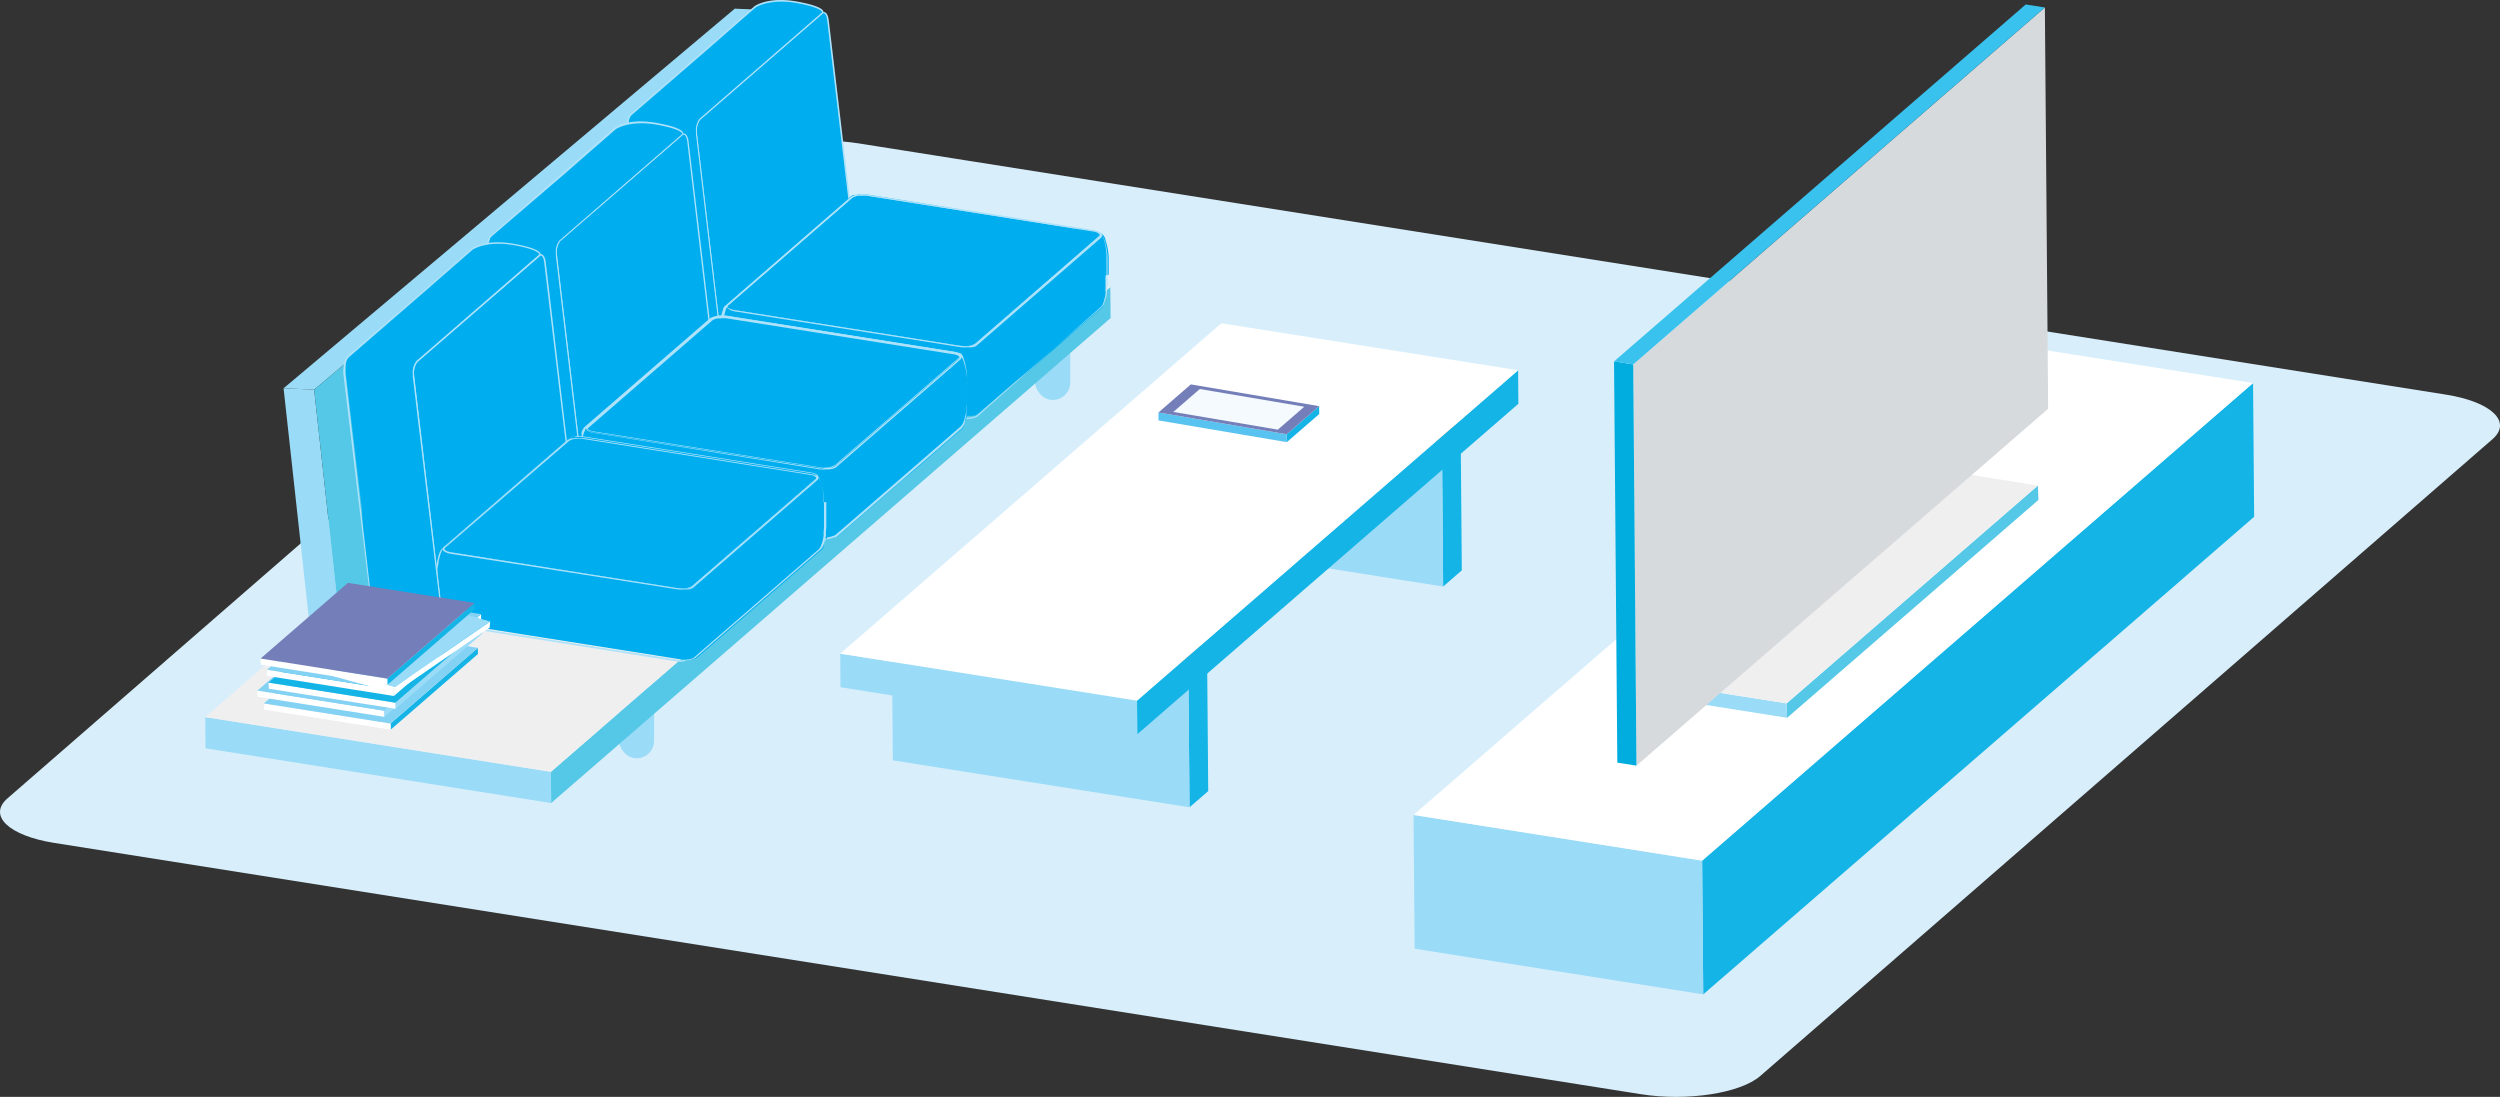 <svg xmlns="http://www.w3.org/2000/svg" viewBox="0 0 571.81 250.88"><rect x="0" y="0" width="571.81" height="250.88" fill="#333333" stroke="none"/><defs><style>.cls-1{fill:#d8effb;}.cls-2{fill:#9adbf7;}.cls-3{isolation:isolate;}.cls-4{fill:#54c8e6;}.cls-5{fill:#efefef;}.cls-6{fill:#6fa0d5;}.cls-7{fill:#fff;}.cls-8{fill:#14b4e6;}.cls-9{fill:#efeff0;}.cls-10{fill:#c5a071;}.cls-11{fill:#00aeef;}.cls-12{fill:#aee2fa;}.cls-13{fill:#84d2f3;}.cls-14{fill:#58c3f0;}.cls-15{fill:#747fb9;}.cls-16{fill:#f4fafd;}.cls-17{fill:#d7dadd;}.cls-18{fill:#00adde;}.cls-19{fill:#39c2ee;}</style></defs><g id="レイヤー_2" data-name="レイヤー 2"><g id="modal_01"><path class="cls-1" d="M559.45,90.26c10.41,1.65,15.2,6.24,10.63,10.2L402.64,246.08c-4.57,4-16.83,5.85-27.25,4.2l-363-57.49C2,191.14-2.84,186.55,1.73,182.59L169.17,37c4.57-4,16.83-5.85,27.25-4.2Z"/><rect class="cls-2" x="141.59" y="155.9" width="8.02" height="17.54" rx="4.01"/><rect class="cls-2" x="236.77" y="73.94" width="8.02" height="17.54" rx="4.01"/><g class="cls-3"><polygon class="cls-4" points="253.96 65.61 254.02 72.75 126.06 183.68 126 176.54 253.96 65.61"/><polygon class="cls-2" points="126 176.54 126.06 183.68 47.01 171.16 46.95 164.02 126 176.54"/><polygon class="cls-5" points="253.96 65.61 126 176.54 46.95 164.02 174.91 53.09 253.96 65.61"/></g><g class="cls-3"><polygon class="cls-2" points="168.06 1.98 175.05 2.29 71.85 89.12 64.86 88.81 168.06 1.98"/><polygon class="cls-2" points="64.86 88.81 71.85 89.12 77.61 141.54 70.62 141.23 64.86 88.81"/><polygon class="cls-4" points="175.05 2.29 181.74 57.67 77.61 141.54 71.85 89.12 175.05 2.29"/></g><path class="cls-6" d="M82.72,168.56v0Z"/><polygon class="cls-7" points="82.67 168.85 82.67 168.56 82.78 168.56 82.78 168.85 82.67 168.85"/><g class="cls-3"><polygon class="cls-8" points="515.33 87.61 515.58 118.2 389.57 227.44 389.32 196.85 515.33 87.61"/><polygon class="cls-2" points="389.32 196.85 389.57 227.44 323.56 216.99 323.31 186.4 389.32 196.85"/><polygon class="cls-7" points="515.33 87.61 389.32 196.85 323.31 186.4 449.31 77.16 515.33 87.61"/></g><g class="cls-3"><polygon class="cls-4" points="466.12 111.05 466.24 114.35 408.75 164.18 408.64 160.88 466.12 111.05"/><polygon class="cls-2" points="408.64 160.88 408.75 164.18 378.64 159.41 378.52 156.11 408.64 160.88"/><polygon class="cls-9" points="466.12 111.05 408.64 160.88 378.52 156.11 436.01 106.28 466.12 111.05"/></g><g class="cls-3"><polygon class="cls-8" points="276.08 148.05 276.35 180.94 272.07 184.65 271.8 151.76 276.08 148.05"/><polygon class="cls-2" points="271.8 151.76 272.07 184.65 204.21 173.91 203.94 141.01 271.8 151.76"/><polygon class="cls-10" points="276.08 148.05 271.8 151.76 203.94 141.01 208.22 137.3 276.08 148.05"/></g><g class="cls-3"><polygon class="cls-8" points="334.08 97.56 334.35 130.45 330.08 134.16 329.81 101.26 334.08 97.56"/><polygon class="cls-2" points="329.81 101.26 330.08 134.16 262.21 123.41 261.94 90.51 329.81 101.26"/><polygon class="cls-10" points="334.08 97.56 329.81 101.26 261.94 90.51 266.22 86.81 334.08 97.56"/></g><g class="cls-3"><polygon class="cls-8" points="347.23 84.69 347.29 92.36 260.12 167.94 260.06 160.26 347.23 84.69"/><polygon class="cls-2" points="260.06 160.26 260.12 167.94 192.24 157.19 192.18 149.51 260.06 160.26"/><polygon class="cls-7" points="347.23 84.69 260.06 160.26 192.18 149.51 279.35 73.94 347.23 84.69"/></g><path class="cls-11" d="M189.35,4.57l6.19,52.22a4.52,4.52,0,0,1-.76,3.37l-28,24.24c-.57.5-1.18-.2-1.34-1.54l-6.18-52.22a4.47,4.47,0,0,1,.76-3.36L188,3C188.59,2.53,189.2,3.23,189.35,4.57Z"/><path class="cls-12" d="M166.43,84.73a.59.59,0,0,1-.22,0c-.45-.17-.79-.85-.9-1.81l-6.18-52.21c-.17-1.41.19-3,.81-3.51l28-24.24a.69.69,0,0,1,.72-.16c.45.17.78.85.9,1.8l6.18,52.22a4.57,4.57,0,0,1-.82,3.51l-28,24.24A.72.72,0,0,1,166.43,84.73ZM188.39,3a.41.41,0,0,0-.27.12l-28,24.24a4.32,4.32,0,0,0-.71,3.22l6.19,52.22c.11.92.42,1.43.69,1.53a.33.33,0,0,0,.37-.1l28-24.24a4.32,4.32,0,0,0,.7-3.22L189.19,4.59h0c-.12-1-.44-1.44-.69-1.53A.22.22,0,0,0,188.39,3Z"/><path class="cls-11" d="M250.16,52.81c1.33.21,2,.8,1.36,1.31L223.13,78.74a5.19,5.19,0,0,1-3.5.54l-51.85-8.22c-1.33-.2-1.95-.8-1.37-1.3l28.4-24.62a5.13,5.13,0,0,1,3.5-.54Z"/><path class="cls-12" d="M220.64,79.52a6.93,6.93,0,0,1-1-.08l-51.86-8.21c-.94-.15-1.58-.5-1.7-.92a.63.63,0,0,1,.26-.68L194.7,45a5.26,5.26,0,0,1,3.63-.58l51.86,8.22c.94.15,1.57.49,1.7.92a.66.66,0,0,1-.26.68l-28.4,24.61A4.35,4.35,0,0,1,220.64,79.52ZM197.3,44.69a4.18,4.18,0,0,0-2.38.57l-28.4,24.62q-.2.18-.15.33c.07.24.54.55,1.43.69l51.86,8.21a4.93,4.93,0,0,0,3.36-.5L251.41,54c.14-.12.19-.23.16-.34s-.54-.55-1.43-.69h0l-51.86-8.21A6.37,6.37,0,0,0,197.3,44.69Z"/><path class="cls-11" d="M253.59,62.82h0l0-1.82h0v0c0-.32,0-.74,0-1.06l0-.26v0l0-.28c0-.13,0-.3,0-.45a13.82,13.82,0,0,0-.78-4.13l0-.07v-.09l0-.05v0h0c0-.08-.07-.16-.1-.23l0,0-.06-.11-.06-.12,0,0a.56.56,0,0,1-.05-.08.91.91,0,0,0-.36-.43h0l-.06-.06a0,0,0,0,1,0,0h0l0,0-.15-.11-.06,0,0,0-.07-.05h0l-.06,0h0l-.12-.05,0,0-.09,0-.07,0h-.05a2.9,2.9,0,0,0-.55-.17h0l-.12,0h0l-.22,0h0l-2.59-.42L245.05,52l-5.19-.82-5.18-.82-5.19-.82-5.18-.82-5.19-.82L213.93,47l-5.18-.83-5.19-.82-5.18-.82h0l-.16,0h-.05l-.22,0-.22,0h-.87l-.22,0-.21,0-.2,0h0l-.12,0H196l-.19,0-.2.05-.18,0h0l-.09,0-.09,0h0l-.17.06-.17.08-.15.09-.16.1h0l-.14.11h0L193,46.49l-.88.76L189,50l-.24.21-1.11,1L185.56,53l-1.05.91-1.42,1.23-.46.4-6,5.17-.68.58-1.42,1.23-1.41,1.23-.17.15-5.21,4.51-.3.27-1.42,1.23h0L166,70l0,0h0a2.18,2.18,0,0,0-.17.21h0l-.1.15,0,.05,0,0s0,.09-.08.14l-.06.11,0,.08a.61.61,0,0,1,0,.12l0,.08c0,.08-.07.17-.1.26s0,0,0,.06v0l-.11.35,0,.11,0,.09a1.94,1.94,0,0,0-.05.2v0l0,.12-.06.27h0c-.06.29-.11.6-.16.9v0h0c0,.12,0,.25-.05.37l0,.12v0c0,.07,0,.13,0,.2v.09l0,.2c0,.06,0,.14,0,.2s0,.11,0,.16,0,.13,0,.19l0,.41v.15c0,.17,0,.4,0,.58v1.35l0,1.82h0c0,.18,0,.42,0,.6v.41a1.21,1.21,0,0,1,0,.19c0,.16,0,.37,0,.54v.2c0,.14,0,.28,0,.4h0a14,14,0,0,0,.72,3.78s0,0,0,0l0,.07s0,.08,0,.11v0h0v0l.1.24,0,0,.13.24,0,0,0,0h0l.11.15,0,0,.11.12.05,0h0l.2.18,0,0h0l.07,0a3.15,3.15,0,0,0,1.45.52h0l5.18.82,5.19.83,5.19.82,5.18.82,5.19.82,5.18.82,5.19.82,5.18.82,5.19.82,5.19.83h0l.21,0,.22,0,.22,0h1.09l.21,0,.21,0,.07,0h0l.12,0,.2,0,.19-.05.18,0h0l.08,0,.09,0,.17-.07.17-.07.15-.09.18-.11.14-.11h0l2.84-2.46,2.84-2.46,2.84-2.47L235,85.16l2.84-2.46,2.84-2.46,2.83-2.46L245,76.46l1.31-1.15,2.84-2.46L252,70.39h0l0,0h0v0l.14-.13,0,0h0l.1-.13.06-.09h0l0-.07,0-.07,0-.07,0,0v0l0,0,0,0s0,0,0,0l.07-.14a.59.59,0,0,0,0-.08l0-.08.07-.16,0-.1a.49.49,0,0,0,0-.11l0-.12s0-.09.05-.14v0c0-.08,0-.16.07-.23l.06-.26,0-.12h0s0,0,0-.08c.08-.32.14-.66.2-1l0-.22c0-.12,0-.24,0-.36s0-.28.05-.41,0-.23,0-.32v-.15a.61.61,0,0,0,0-.14l0-.26c0-.17,0-.39,0-.56l0-.58c0-.18,0-.42,0-.6v-.6ZM196.29,44.6c.15,0,.3,0,.46-.06h0a6.54,6.54,0,0,1,1.53.06l51.85,8.21a2.43,2.43,0,0,1,1.44.6,1.37,1.37,0,0,1,.11.43.58.58,0,0,1-.19.28L223.13,78.74l-.17.11-.16.09-.08,0-.27.11-.09,0-.3.09-.16,0-.28,0-.18,0-.31,0h-.06a7.82,7.82,0,0,1-1.18,0l-.26,0-51.85-8.22-.35-.07a1,1,0,0,0-.29-.08c-.87-.27-1.21-.74-.73-1.15l28.4-24.62a3.12,3.12,0,0,1,1.45-.54ZM166.23,69.77Z"/><path class="cls-12" d="M220.79,95.94h-.23l-.89-.08-51.86-8.21a3.31,3.31,0,0,1-1.52-.56l-.07,0-.05,0-.22-.19-.07-.06-.15-.19-.11-.16.11-.13-.14.09,0-.05-.14-.25,0,0c0-.09-.07-.17-.1-.25l0,0-.1-.27a13.73,13.73,0,0,1-.73-3.82l0-.57v-.16c0-.14,0-.3,0-.43l0-.79c0-.14,0-.29,0-.41V77.46l0-1.52c0-.14,0-.3,0-.42l.16-1.75.06-.37c0-.35.1-.66.16-.94h0l.2-.82.14-.43c0-.12.08-.21.11-.28l0-.09a.37.37,0,0,0,.05-.11l0-.09,0,0,0-.08.09-.15.06-.1.1-.15a1.72,1.72,0,0,1,.2-.23l.05,0,.07-.07,28.4-24.62,0,0,.11-.09.19-.13.22-.11.13-.06.75-.23.4-.08h0l.18,0h0l.9-.05.62,0,.22,0h0l.17,0,52.23,8.29a3,3,0,0,1,.63.19h0l.15.08v.08l0,0,0-.08.06,0,.08,0,.05,0,0,0,.08,0,0,0,0,0,.11.08,0,0,0,0a1.12,1.12,0,0,1,.41.48.09.09,0,0,0,0,0l-.12.13.14-.09,0,0,.12.22,0,0,.08.2v0h0v0l0,.06,0,.1a13.58,13.58,0,0,1,.8,4.18V59c0,.12,0,.25,0,.35l0,.28-.17.06h.17v.26c0,.3,0,.7,0,1v0h0v0h0v1.82h0v.77c0,.15,0,.3,0,.43l0,.79c0,.13,0,.26,0,.37l-.08.86c0,.14,0,.28,0,.42s0,.25-.05.37l0,.21c-.06.36-.12.7-.19,1l-.18.67h0l0,0-.3.81-.07.14h-.07l.06,0h0l0,0-.22.36-.12.14s0,0,0,0l-.13.13h0v0L223.53,95.28l-.14.1-.23.12-.12,0-.24.09-.1-.14.05.15-.46.13-.32.06h-.05l-.25,0h0Zm-54.38-9.17.07,0a3,3,0,0,0,1.39.5l52.49,8.28h.43l.8,0,.82-.15.23-.07h.05l.23-.09.1,0,.2-.11.13-.08.17-.13,28.39-24.61h0l.15-.15.32-.46h0v0l.38-.94v0L253,68c.08-.33.14-.67.19-1l0-.21c0-.12,0-.24,0-.36s0-.27.05-.41l.08-.86c0-.11,0-.24,0-.36l0-.78c0-.12,0-.28,0-.43V61h0c0-.33,0-.75,0-1.07v-.58c0-.1,0-.23,0-.35V58.9a14,14,0,0,0-.77-4.09l0-.08,0,0,0,0h0l-.23-.5,0,0,0,0,0,0a.84.84,0,0,0-.29-.36l0,0a.81.81,0,0,1,0,.2s0,0,0,0a.76.76,0,0,1-.24.36l-28.4,24.61-.14.11,0,0,0,0-.14.08-.06,0a2,2,0,0,1-.31.12l-.05,0h0l-.32.09-.11,0h0l-.29,0-.13,0h-.09l-.28,0h-.06a8.25,8.25,0,0,1-1.21,0h-.08l-.18,0-51.86-8.21-.36-.08a.73.73,0,0,0-.25-.07h0c-.61-.19-1-.48-1.05-.81a.53.53,0,0,1,0-.13l-.14.17-.09.14,0,0,0,0-.07.13-.09.19a.61.61,0,0,0-.05.12l0,.08c0,.06-.06.15-.09.23l0,.08-.26.9-.05.26h0s0,0,0,0c-.05.29-.1.57-.14.86s0,.27-.06.39L164.73,75l0,.56c0,.12,0,.27,0,.41l0,.9v2.43c0,.13,0,.28,0,.42l0,.78c0,.12,0,.28,0,.42v.26l0,.46a14,14,0,0,0,.72,3.74l0,.12,0,0,0,.07-.14.11.15-.07.11.26.14.26-.11.13.14-.09,0,0h0l.09.13.16.19,0,0,.19.16-.05.16Zm54.65-7.6.07.16v-.16l.26,0h.21l.27-.05h.06l.1,0,.29-.08.09,0,.25-.1.08,0,.11-.07,0,0,0,0,.11-.08L251.41,54a.49.49,0,0,0,.14-.19c0-.06-.05-.18-.09-.31a2.4,2.4,0,0,0-1.32-.53l-51.86-8.21a6.66,6.66,0,0,0-1.49,0l-.48,0v0a2.94,2.94,0,0,0-1.39.5l-28.4,24.62c-.12.11-.17.21-.15.31s.26.38.8.56a1,1,0,0,1,.32.09l.31.06,51.86,8.21.16,0h.09A5.57,5.57,0,0,0,221.06,79.17ZM165.94,70l.09.1a.06.06,0,0,0,0,0Zm30.37-25.25v0Zm0-.13Z"/><path class="cls-11" d="M166.81,84.4a.8.8,0,0,1-.21.13h0c-.5.18-1-.5-1.12-1.67l-6.18-52.22c0-.17,0-.34,0-.51a4.11,4.11,0,0,1,.8-2.85L183.73,6.75h0l.72-.63L188,3h0V3l.19-.17s.49-1.16-5.93-2.32-9.54,1-9.54,1c-.18.12-11.54,10.06-11.54,10.06L158.39,14l-2.79,2.43-2.8,2.42L150,21.31l-2.79,2.42-2.8,2.42h0l-.16.16h0l0,.05-.06.07,0,0-.07.09,0,0,0,0-.1.15-.08.17,0,.05,0,.07,0,.05c0,.05,0,.12-.06.18h0l0,.08v0h0l0,.07a1.33,1.33,0,0,1-.05.19l0,.2,0,.2,0,.21a1.36,1.36,0,0,0,0,.21l0,.21c0,.07,0,.15,0,.22v.66c0,.19,0,.31,0,.44l.62,5.22.62,5.22.62,5.22.61,5.22.62,5.23.62,5.22.62,5.22.62,5.22L149,77l.62,5.22h0a3.44,3.44,0,0,0,.47,1.51.76.76,0,0,1,.08.11l.09.13.11.12.17.16.12.1,0,0,.19.13,0,0,.28.15.29.13.16.07a13.13,13.13,0,0,0,3.57.83l.3,0c.44.06.83.09,1.19.12l.27,0,.59,0,1.76.07h2.82l.2,0h.31l.34,0h.16l.22,0h.12l.13,0,.19,0h0l.24,0,.41-.07h0l.35-.08h.06l.31-.08h0l.26-.08.07,0h0l.28-.12a2.58,2.58,0,0,0,.73-.44h0"/><path class="cls-12" d="M160.51,86.19h0l-.78,0h-.39L156.67,86c-.41,0-.81-.06-1.2-.11l-.31,0a13.26,13.26,0,0,1-3.61-.84l-.16-.07L151,84.8l-.22-.12-.28-.19-.11-.09-.2-.18-.11-.13L150,84l0-.06-.09-.12a3.39,3.39,0,0,1-.49-1.56L143.25,30a4.38,4.38,0,0,1,0-.46v-.3l.08-1,.05-.27,0-.15.19-.65,0-.12.1-.22a.76.76,0,0,1,.07-.13l.12-.21.09-.13.14-.16a1.21,1.21,0,0,1,.18-.17l16.78-14.56c1.16-1,11.38-9.94,11.55-10.07S175.88-.82,182.3.35c4.42.8,5.71,1.61,6,2.16a.41.41,0,0,1,0,.39l0,.06-.13.11-.06.09-4.33,3.76h0L160.16,27.4a4,4,0,0,0-.74,2.72,4.19,4.19,0,0,0,0,.5l6.19,52.22a2.11,2.11,0,0,0,.62,1.5.31.31,0,0,0,.28,0,.57.57,0,0,0,.16-.11l.22.25a.66.66,0,0,1-.26.16l-.14,0,.19.24a3.16,3.16,0,0,1-.77.46l-.39.15-.28.09-.33.09h0l-.38.08-1.08.18-.07-.16,0,.17-1.8.14h-1.08Zm2.82-.49.06.16,0-.17.65-.09.41-.07.37-.09.1.15,0-.16.31-.08.26-.09.38-.14a2.83,2.83,0,0,0,.66-.4.64.64,0,0,1-.39-.1,2.39,2.39,0,0,1-.77-1.75l-6.18-52.21a4.73,4.73,0,0,1,0-.53,4.21,4.21,0,0,1,.85-3L187.84,3h0l.07-.08.14-.13a.33.33,0,0,0-.06-.13c-.21-.31-1.2-1.13-5.74-1.95-6.27-1.14-9.39,1-9.42,1-.2.15-7.62,6.64-11.52,10.05L144.52,26.28l-.15.14-.22.29-.1.16L144,27l-.09.21a1.17,1.17,0,0,0,0,.11l-.13.42,0,.19,0,.14-.09.67,0,.64v.21c0,.19,0,.31,0,.43l6.19,52.22a3.11,3.11,0,0,0,.44,1.42l.05.08.07.1.05.07.09.11.15.13.12.1.2.14,0,.17.08-.15.21.12.35.16.15.07a13,13,0,0,0,3.53.81l.3,0c.39,0,.77.08,1.18.11l.86,0,1.75.08h.4l.77,0h.41l1.74-.08Z"/><path class="cls-11" d="M157.3,32.35l6.18,52.21a4.46,4.46,0,0,1-.76,3.37l-28,24.24c-.57.5-1.18-.2-1.34-1.54l-6.18-52.22a4.44,4.44,0,0,1,.76-3.36L156,30.8C156.53,30.3,157.14,31,157.3,32.35Z"/><path class="cls-12" d="M134.38,112.5a.59.59,0,0,1-.22,0c-.45-.17-.79-.85-.9-1.8l-6.19-52.22c-.16-1.4.2-3,.82-3.51l28-24.24a.7.7,0,0,1,.72-.16c.45.17.78.85.89,1.81l6.19,52.21c.16,1.41-.2,3-.82,3.51l-28,24.24A.74.74,0,0,1,134.38,112.5Zm22-81.69a.41.41,0,0,0-.27.12l-28,24.24a4.37,4.37,0,0,0-.7,3.22l6.18,52.22c.11.92.43,1.43.69,1.54a.38.38,0,0,0,.38-.1l28-24.25a4.32,4.32,0,0,0,.71-3.22l-6.18-52.22h0c-.12-1-.45-1.44-.69-1.53A.23.23,0,0,0,156.34,30.81Z"/><path class="cls-11" d="M218.11,80.58c1.33.21,1.95.81,1.36,1.31l-28.4,24.62a5.17,5.17,0,0,1-3.49.54l-51.86-8.21c-1.32-.21-1.94-.81-1.36-1.31l28.4-24.62a5.11,5.11,0,0,1,3.49-.54Z"/><path class="cls-12" d="M188.58,107.29a7.15,7.15,0,0,1-1-.08L135.7,99c-.95-.15-1.58-.49-1.7-.92a.64.64,0,0,1,.25-.68l28.4-24.61a5.2,5.2,0,0,1,3.63-.58l51.85,8.21c1,.15,1.58.49,1.7.92a.64.64,0,0,1-.25.68l-28.4,24.61A4.38,4.38,0,0,1,188.58,107.29ZM165.25,72.46a4.18,4.18,0,0,0-2.38.57l-28.4,24.62c-.13.12-.19.23-.16.34s.54.54,1.44.68l51.86,8.22a5,5,0,0,0,3.35-.5l28.4-24.62c.13-.12.19-.23.16-.34s-.54-.54-1.44-.69h0l-51.85-8.21A6.37,6.37,0,0,0,165.25,72.46Z"/><path class="cls-11" d="M221.54,90.59h0l0-1.82h0v0c0-.32,0-.74,0-1.06v-.31l0-.27c0-.14,0-.3,0-.45a13.9,13.9,0,0,0-.78-4.14l0-.07v-.06l0,0v0h0l-.1-.24,0,0a.54.54,0,0,0,0-.11l-.06-.12,0,0a.56.56,0,0,1-.05-.08,1,1,0,0,0-.36-.43h0l-.07-.06,0,0h0l0,0a.71.71,0,0,0-.14-.1l-.06,0,0,0-.07,0h0l0,0-.06,0h0a1.33,1.33,0,0,0-.12-.06l0,0-.09,0-.08,0h0a2.78,2.78,0,0,0-.56-.17h0l-.13,0h0l-.22,0h0l-2.59-.41-2.6-.41-5.18-.83-5.19-.82-5.18-.82-5.19-.82-5.18-.82-5.19-.82L176.7,74l-5.19-.83-5.19-.82h0l-.16,0h0l-.22,0-.22,0h-1.09l-.21,0-.21,0h0l-.12,0H164l-.2,0-.19,0-.18,0h0l-.08,0-.09,0h0l-.17.07-.17.07-.16.09-.15.1h0l-.14.11h0L161,74.26l-.88.77L157,77.75l-.24.21-1.11,1-2.1,1.82-1,.91L151,82.88l-.46.4-6,5.17-.68.58-1.42,1.24L141.1,91.5l-.16.14-5.21,4.52-.31.26L134,97.65h0l-.07.07a.08.08,0,0,0,0,0h0l-.18.21h0l-.1.14,0,0,0,0-.07.14-.06.11,0,.09a1.17,1.17,0,0,0-.05.11l0,.08a2,2,0,0,0-.1.26s0,0,0,.06v0l-.11.35,0,.11,0,.09-.06.2v0l0,.12-.06.27h0c-.06.29-.11.59-.16.9h0c0,.13,0,.25-.05.37l0,.12v0l0,.2V102l0,.21a1.5,1.5,0,0,1,0,.2s0,.1,0,.16,0,.12,0,.18l0,.41v.15c0,.17,0,.4,0,.58l0,.59v2.58h0c0,.18,0,.42,0,.6v.41c0,.07,0,.13,0,.19s0,.37,0,.54v.2c0,.14,0,.28,0,.4h0a13.59,13.59,0,0,0,.72,3.78l0,0,0,.07s0,.08,0,.11v0h0l0,0a2.44,2.44,0,0,0,.1.24l0,0c0,.08.08.16.13.24l0,0,0,0h0l.11.15,0,.05.11.12.05,0h0l.21.18,0,0h0l.08,0a3.15,3.15,0,0,0,1.45.52h0l5.18.83,5.19.82,5.18.82,5.19.82,5.18.82,5.19.82,5.19.82,5.18.82,5.19.83,5.18.82h0l.22,0,.22,0,.22,0h1.09l.21,0,.2,0,.07,0h0l.12,0,.19,0,.19,0,.19,0h0l.09,0,.09,0,.17-.06.17-.08.15-.08.17-.12.14-.11h0l2.84-2.46,2.84-2.46,2.84-2.46,2.84-2.47,2.84-2.46L208.6,108l2.84-2.46,1.52-1.32,1.32-1.14,2.84-2.47L220,98.16h0l0,0h0v0l.13-.13,0,0h0l.11-.13.06-.09h0l.05-.07,0-.07,0-.06,0,0,0,0v0a.08.08,0,0,1,0,0l.07-.14,0-.08,0-.08c0-.06,0-.11.07-.16l0-.1s0-.07,0-.11l0-.12,0-.13,0-.06v0c0-.08,0-.16.06-.22L221,96l0-.12h0a.19.19,0,0,0,0-.08c.08-.32.14-.66.19-1a1.43,1.43,0,0,0,0-.22c0-.11,0-.24,0-.36s0-.27,0-.41,0-.23,0-.32v-.14s0-.1,0-.14l0-.27c0-.17,0-.39,0-.56l0-.58c0-.18,0-.42,0-.6v-.6Zm-57.3-18.22.46-.05h0a7,7,0,0,1,1.52.06l51.86,8.21a2.46,2.46,0,0,1,1.44.6,1.74,1.74,0,0,1,.11.43.61.61,0,0,1-.19.28l-28.4,24.62a1.11,1.11,0,0,1-.16.11l-.16.09-.08,0-.27.11-.09,0L190,107l-.15,0-.29,0-.17,0-.32,0h0a7.75,7.75,0,0,1-1.18,0l-.26,0-51.86-8.21-.34-.08a1.57,1.57,0,0,0-.29-.08c-.87-.27-1.21-.74-.73-1.15l28.4-24.62a3.08,3.08,0,0,1,1.45-.54ZM134.18,97.55Z"/><path class="cls-12" d="M188.74,123.71h-.68l-.44-.06-51.86-8.21a3.27,3.27,0,0,1-1.52-.56l-.07,0,0,0-.22-.18.08-.16-.11.13-.2-.23-.11-.16,0,0,0,0-.14-.25,0,0c0-.09-.07-.17-.11-.25a.17.17,0,0,0,0,0l-.07-.2.13-.11-.15.06a14.22,14.22,0,0,1-.74-3.83c0-.12,0-.27,0-.4v-.21l-.05-1.33c0-.14,0-.3,0-.42l0-1.83,0-1.54c0-.14,0-.28,0-.4l.16-1.73c0-.14,0-.27.05-.39,0-.35.11-.66.17-.94l.2-.83L133,99l0-.05h.17l-.15-.06c0-.09.06-.18.09-.25l.18-.39a1.47,1.47,0,0,0,.09-.17l0,0,0,0,.1-.15a1.78,1.78,0,0,1,.19-.23l.05-.05.08-.07h0l28.54-24.73a1.22,1.22,0,0,1,.19-.12l.21-.12.14-.06.75-.23.2,0H164l.14,0h0l.21,0h0l.9-.05.62,0,.27,0,.17,0h0l52.18,8.27.07,0a3,3,0,0,1,.58.18l0,0,.08,0,.07,0,0,.08h0l0-.07.07,0,.08,0h0l0,0,.05,0,.07,0,0,0,0,0,.11.08h0l.05,0a1.21,1.21,0,0,1,.42.5l0,0-.12.11.15-.06,0,0,.11.23,0,0,.09.19h0v0h0l0,0h0a.13.13,0,0,1,0,.06h0l0,.07a13.93,13.93,0,0,1,.79,4.18c0,.15,0,.32,0,.46v.32l0,.26c0,.31,0,.71,0,1h0v0h0v1.82h0v.78c0,.14,0,.3,0,.42l0,.78c0,.13,0,.26,0,.38l-.08.86c0,.14,0,.28-.05.42s0,.25-.05.37l0,.21c-.06.36-.12.7-.2,1l-.17.65v0h0l0,.06-.3.8-.08.16h0l0,0-.22.36-.12.14,0,.05a1.58,1.58,0,0,0-.13.13h0l0,0-28.6,24.77-.14.09-.2.11-.14.06-.75.23-.62.11h-.05ZM133.82,114s0,0,0,.05l.1.13.13.17,0,0,.21.18,0,0,.07,0a3,3,0,0,0,1.38.5l52.28,8.27h.65l.8,0,.82-.16.51-.17L191,123l.18-.1.12-.07.17-.14,28.38-24.6h0l.13-.12.16.07-.13-.11.31-.45h0s0,0,0,0h0l.17,0-.15-.07.32-.77,0-.12v0l.18-.67c.07-.32.14-.66.19-1l0-.21c0-.12,0-.24,0-.36s0-.27.05-.41l.08-.86c0-.11,0-.24,0-.37l0-.77c0-.12,0-.28,0-.42v-2.6h0c0-.32,0-.75,0-1.07l0-.25.17-.06h-.17v-.27c0-.14,0-.3,0-.45a13.47,13.47,0,0,0-.77-4.09l0-.08h0l0,0h0v0h0l-.24-.5,0,0,0,0,0,0a.77.77,0,0,0-.29-.36l0,0a.38.38,0,0,1,0,.2v0a.88.88,0,0,1-.24.36l-28.4,24.61a.58.58,0,0,1-.15.11l0,0,0,0-.14.08-.06,0-.31.12-.07,0-.34.1-.11,0h-.05l-.29.06h-.25l-.25,0H189a6.16,6.16,0,0,1-1.21,0h-.08l-.19,0L135.7,99l-.34-.07h0a.64.64,0,0,0-.24-.07h0c-.61-.19-1-.48-1-.81a.53.53,0,0,1,0-.13l-.14.17-.1.14,0,.05-.17,0,.15.08-.08.13-.17.39c0,.06-.06.15-.09.23l-.16.5v0l-.17.7c-.06.28-.11.58-.16.9,0,.15,0,.27,0,.39l-.12,1.17,0,.56c0,.11,0,.26,0,.39l0,1.53,0,1.82c0,.13,0,.28,0,.42l.07,1.52c0,.14,0,.28,0,.4a13.62,13.62,0,0,0,.71,3.74l0,.05.06.18a.15.15,0,0,0,0,0c0,.1.07.18.11.26l.14.26-.11.13Zm55.19-7,.06.17v-.17l.24,0,.13,0h.11l.24,0h.09l.1,0,.29-.08.08,0,.26-.1.08,0,.1-.07.08,0,.1-.07,28.4-24.62a.51.51,0,0,0,.13-.18,1.46,1.46,0,0,0-.08-.32,2.48,2.48,0,0,0-1.33-.53l-51.85-8.21a6.68,6.68,0,0,0-1.49,0l-.48,0h0v0h0v0a2.94,2.94,0,0,0-1.37.49l-28.4,24.62c-.13.11-.18.21-.16.31s.26.39.81.56a1.08,1.08,0,0,1,.32.09l.31.06,51.86,8.22.16,0h.09A5.55,5.55,0,0,0,189,106.94Z"/><path class="cls-11" d="M134.76,112.17a.8.8,0,0,1-.21.13h0c-.5.18-1-.5-1.12-1.67l-6.18-52.22c0-.17,0-.34,0-.51a4.06,4.06,0,0,1,.8-2.85l23.68-20.53h0l.72-.63L156,30.8h0v0l.2-.17s.49-1.16-5.94-2.32-9.54,1-9.54,1c-.17.12-11.53,10.06-11.53,10.06l-2.8,2.43-2.8,2.42-2.79,2.42L118,49.08l-2.79,2.42-2.8,2.43h0a1,1,0,0,0-.16.15h0l0,0-.06.07,0,0-.06.09,0,0,0,0-.09.16a.8.8,0,0,0-.08.16l0,.05a.16.16,0,0,0,0,.07l0,0-.07.18h0a.19.19,0,0,0,0,.08v0h0l0,.07a1.8,1.8,0,0,0,0,.19l0,.2c0,.06,0,.14,0,.2l0,.21c0,.06,0,.15,0,.21l0,.21c0,.07,0,.15,0,.22v.22c0,.06,0,.15,0,.22v.22a3.94,3.94,0,0,0,0,.44L112,63l.61,5.22.62,5.22.62,5.22.62,5.23.62,5.22.62,5.22.61,5.22.62,5.22.62,5.23h0a3.31,3.31,0,0,0,.47,1.5l.08.11.09.13.11.13.16.15.13.1,0,0,.19.13,0,0,.28.15.29.14.16.06a13.14,13.14,0,0,0,3.56.83l.3,0,1.19.11.27,0,.59,0,1.76.08h0l.58,0h2.23l.2,0h.31l.33,0h.17l.22,0h.24l.2,0h0l.25,0,.41-.08h0l.35-.07h.06l.31-.08h0l.26-.08.06,0h0l.29-.12a2.91,2.91,0,0,0,.73-.44h0"/><path class="cls-12" d="M128.46,114h0l-1.17,0-2.64-.13c-.41,0-.8-.06-1.2-.11l-.3,0a13.69,13.69,0,0,1-3.61-.83l-.16-.07-.36-.18-.23-.12-.24-.16.08-.15-.11.12-.12-.1-.19-.16-.12-.14a.7.7,0,0,0-.06-.09l-.06-.09-.06-.09a3.39,3.39,0,0,1-.49-1.56l-6.19-52.22c0-.13,0-.26,0-.45V56.9l.08-.88.21-.89h.17l-.15-.05.19-.49.07-.11.12-.21.17,0-.14-.1.06-.08.13-.15.19-.19L129,39.26c1.16-1,11.37-9.95,11.55-10.08s3.25-2.23,9.66-1.06c4.43.8,5.71,1.61,6,2.16a.49.49,0,0,1,.05.39l0,.06-.13.11v0l-4.4,3.83h0L128.1,55.17a4,4,0,0,0-.73,2.72,4.07,4.07,0,0,0,0,.5l6.18,52.22a2.1,2.1,0,0,0,.63,1.5.3.3,0,0,0,.27,0,1,1,0,0,0,.17-.1l.22.24a.66.66,0,0,1-.26.16l-.15,0,.19.24a3.07,3.07,0,0,1-.76.46l-.39.15-.28.09-.33.09h0l-.38.09-1.62.23-.26,0-1.76.09Zm2.44-.45.06.16v-.16l.33,0,.06.16,0-.16.65-.1.41-.07.37-.08.1.14,0-.16.3-.08.27-.09.38-.14a2.43,2.43,0,0,0,.66-.4.62.62,0,0,1-.39-.1,2.37,2.37,0,0,1-.77-1.74l-6.19-52.22a4.71,4.71,0,0,1,0-.53,4.21,4.21,0,0,1,.85-3l27.88-24.17v0l.22-.2a.33.33,0,0,0-.06-.13c-.22-.31-1.21-1.13-5.74-1.95-6.28-1.14-9.39,1-9.42,1-.2.16-7.63,6.64-11.52,10.05L112.47,54.05l-.15.15-.13.15,0,.06-.15.23,0,.1-.22.56-.14.58-.1.82v.64a4.11,4.11,0,0,0,0,.43L117.7,110a3.13,3.13,0,0,0,.45,1.42.56.56,0,0,0,0,.08l.07.1,0,.07.1.11.15.13.12.1.24.17.21.11.35.17.15.06a13.35,13.35,0,0,0,3.52.82l.3,0c.4,0,.78.08,1.19.11l.85,0,2.93.11h.41l1.74-.08.25,0Z"/><path class="cls-11" d="M124.64,60l6.18,52.22a4.52,4.52,0,0,1-.76,3.37l-28,24.24c-.57.5-1.18-.2-1.33-1.54L94.57,86.06a4.47,4.47,0,0,1,.76-3.36l28-24.25C123.87,58,124.48,58.65,124.64,60Z"/><path class="cls-12" d="M101.72,140.15a.59.59,0,0,1-.23-.05c-.45-.17-.79-.85-.9-1.8L94.41,86.08a4.61,4.61,0,0,1,.81-3.51l28-24.24a.67.67,0,0,1,.71-.16c.45.17.79.85.9,1.8L131,112.19a4.57,4.57,0,0,1-.82,3.51l-28,24.24A.71.71,0,0,1,101.72,140.15Zm22-81.69a.45.45,0,0,0-.27.12l-28,24.24a4.32,4.32,0,0,0-.7,3.22l6.18,52.22c.11.92.42,1.43.69,1.53a.35.35,0,0,0,.38-.1l28-24.24a4.32,4.32,0,0,0,.7-3.22L124.47,60h0c-.11-1-.44-1.44-.69-1.53A.2.2,0,0,0,123.67,58.46Z"/><path class="cls-11" d="M185.44,108.23c1.33.21,1.95.8,1.36,1.31l-28.39,24.62a5.17,5.17,0,0,1-3.49.54l-51.86-8.22c-1.33-.2-2-.8-1.36-1.3l28.39-24.62a5.13,5.13,0,0,1,3.5-.54Z"/><path class="cls-12" d="M155.92,134.94a6.93,6.93,0,0,1-1-.08L103,126.65c-.94-.15-1.58-.5-1.7-.92a.63.63,0,0,1,.26-.68L130,100.43a5.26,5.26,0,0,1,3.63-.58l51.86,8.22c.94.15,1.58.49,1.7.92a.64.64,0,0,1-.26.68l-28.39,24.61A4.41,4.41,0,0,1,155.92,134.94Zm-23.34-34.83a4.18,4.18,0,0,0-2.38.57L101.8,125.3q-.19.18-.15.33c.07.24.54.55,1.43.69l51.86,8.21a4.92,4.92,0,0,0,3.36-.5l28.4-24.61c.13-.12.18-.23.15-.34s-.54-.55-1.43-.69h0l-51.86-8.21A6.28,6.28,0,0,0,132.58,100.11Z"/><path class="cls-11" d="M188.87,118.24h0v-1.82h0v0c0-.32,0-.74,0-1.06l0-.26v-.33c0-.13,0-.3,0-.45a13.5,13.5,0,0,0-.78-4.13l0-.07v0l0,0v0l0,0,0,0h0c0-.08-.07-.16-.1-.23l0,0a.54.54,0,0,1,0-.11l-.07-.12,0,0,0-.08a1,1,0,0,0-.36-.43h0l-.06-.06,0,0h0l0,0-.15-.11-.06,0,.05,0-.08,0h0l-.06,0h0l-.12,0,0,0-.09,0-.07,0h0a3.23,3.23,0,0,0-.56-.17h0l-.12,0h0l-.21,0h0l-2.6-.42-2.59-.41-5.19-.82-5.18-.82-5.19-.82-5.18-.82-5.19-.82-5.18-.82-5.19-.83-5.19-.82-5.18-.82h0l-.17,0h-.05l-.21,0-.22,0h-.88l-.21,0-.21,0-.21,0h0l-.13,0h-.07l-.2,0-.19.05-.19,0h0l-.09,0-.09,0h0l-.17.06-.17.08-.15.09-.16.1h0l-.15.11h0l-1.42,1.23-.87.76-3.15,2.73-.24.21-1.11,1-2.1,1.82-1,.91-1.42,1.23-.46.4-6,5.17-.67.58-1.42,1.23-1.42,1.24-.17.14-5.21,4.51-.3.27-1.42,1.23h0l-.07.07,0,0h0a2.13,2.13,0,0,0-.18.21h0l-.1.15,0,0,0,.05s0,.09-.08.14l0,.11,0,.08-.06.12,0,.08c0,.08-.06.17-.1.26a.14.14,0,0,1,0,.06v0l-.11.35,0,.11,0,.09c0,.07,0,.14,0,.2v0s0,.08,0,.12l-.06.27h0c-.06.29-.11.6-.16.9v0h0c0,.12,0,.25,0,.37l0,.12v0c0,.07,0,.13,0,.2v.09l0,.2a1.36,1.36,0,0,0,0,.2c0,.06,0,.11,0,.16s0,.13,0,.19l0,.41V131c0,.17,0,.4,0,.58v3.17h0c0,.18,0,.42,0,.6v.6c0,.16,0,.37,0,.54v.2c0,.14,0,.28,0,.4h0a13.52,13.52,0,0,0,.73,3.78s0,0,0,0l0,.07a.76.76,0,0,1,0,.11v0h0v0l.11.24,0,0c0,.08.08.16.12.24l0,0,0,0h0a1.3,1.3,0,0,0,.1.15l0,.05.1.12,0,.05h0l.2.18,0,0h0l.07,0a3.19,3.19,0,0,0,1.45.52h0l5.19.82,5.18.83,5.19.82,5.18.82,5.19.82,5.18.82,5.19.82,5.19.82,5.18.82,5.19.83h0l.21,0,.22,0,.22,0h1.09l.21,0,.21,0,.07,0h0l.11,0,.2,0,.19,0,.18-.05h0l.09,0,.08,0,.17-.06.17-.08.15-.09.18-.11.14-.11h0l2.84-2.46,2.84-2.46,2.84-2.47,2.84-2.46,2.84-2.46,2.84-2.46,2.84-2.46,1.52-1.32,1.32-1.14,2.84-2.47,2.84-2.46h0l0,0h0l0,0,.13-.13,0,0h0l.11-.13.06-.09h0l0-.07.05-.07,0-.07,0,0v0l0,0,0,0a.08.08,0,0,0,0,0l.07-.14a.2.2,0,0,0,0-.08l0-.08.07-.16,0-.1,0-.11,0-.12a1,1,0,0,1,0-.14v0c0-.08,0-.16.07-.23l.06-.26a.56.56,0,0,0,0-.12h0a.31.31,0,0,1,0-.08c.07-.32.14-.66.19-1l0-.22c0-.12,0-.24,0-.36s0-.28.05-.41,0-.23,0-.32V121s0-.09,0-.14l0-.26c0-.17,0-.39,0-.56l0-.58c0-.18,0-.42,0-.6v-.6ZM131.57,100c.15,0,.3,0,.46-.06h0a6.54,6.54,0,0,1,1.53.06l51.85,8.21a2.49,2.49,0,0,1,1.45.6,1.27,1.27,0,0,1,.1.43.58.58,0,0,1-.19.28l-28.39,24.62-.17.11-.16.09-.08,0-.27.11-.09,0-.3.09-.16,0-.28,0-.18,0a3,3,0,0,1-.31,0h0a7.92,7.92,0,0,1-1.19,0l-.25,0-51.86-8.22-.35-.07a1,1,0,0,0-.29-.08c-.86-.27-1.2-.74-.72-1.15l28.39-24.62a3.12,3.12,0,0,1,1.46-.54Zm-30.06,25.17Z"/><path class="cls-12" d="M156.07,151.36l-.67,0-.45-.05-51.85-8.21a3.46,3.46,0,0,1-1.53-.56l-.07,0,.06-.16-.1.13a1,1,0,0,1-.22-.19l.07-.16-.12.13s0,0,0,0L101,142a.83.83,0,0,1-.11-.15l0,0,.11-.13-.14.08-.13-.25,0,0c0-.09-.08-.17-.11-.25l0,0-.07-.19.13-.12-.16,0a13.73,13.73,0,0,1-.73-3.82l0-.47v-.26c0-.14,0-.3,0-.43l0-.78v-.42l0-1.83,0-1.54c0-.14,0-.28,0-.4l.06-.91a1.91,1.91,0,0,0,0-.2l.08-.64c0-.13,0-.25,0-.37,0-.36.1-.66.16-.94h0l.2-.82.14-.44c0-.1.07-.19.1-.27l.19-.41a1.09,1.09,0,0,1,.08-.15l0,0,0,0c0-.05.07-.11.11-.15a1.22,1.22,0,0,1,.19-.23l.05,0,.08-.07h0l28.4-24.61,0,0,.11-.09.2-.13.22-.11.12-.06.17-.07h0l.34-.1h0l.16,0,.2,0,.07,0,.41-.06h.16l.66,0,.68,0,.22,0v0h0v0l.17,0h0l52.19,8.28a2.85,2.85,0,0,1,.62.19v.07h0l0-.07.15.07.05,0,.06,0,.08,0,0,0,.06,0,.07,0h0l0,0,0,0,.12.08h0s0,.05.05.05a1.16,1.16,0,0,1,.41.49l0,0,0,0a.13.13,0,0,1,0,0l.12.22,0,0,.08.18,0,0v0l0,0-.14.1.15-.06,0,.07a13.93,13.93,0,0,1,.79,4.18v.09c0,.12,0,.25,0,.36l0,.28-.17.06H189v.26c0,.31,0,.7,0,1v0h0v0h0l0,1.82h0V119c0,.15,0,.3,0,.43l0,.73c0,.14,0,.3,0,.43l-.08.86c0,.14,0,.28,0,.42s0,.25,0,.37l0,.21c-.05.36-.12.7-.19,1l-.18.67h0l0,0-.25.7,0,0-.09.2s0,0,0,0l0,0-.23.36-.12.14s0,0,0,0l-.13.13h0l0,0h0l-28.6,24.77-.13.09-.22.11-.12.06-.76.23-.83.13Zm-54.38-9.17.07.05a3,3,0,0,0,1.39.5L155.64,151h.41l.87-.05.77-.15.51-.17.11,0,.2-.1.1-.07.19-.14,28.39-24.61h0l.14-.14.32-.46h0l0,0h0l0,0h0l.09-.19.17,0-.15-.07.24-.66v0l.06,0-.05,0h.08l-.07,0,.16-.62c.08-.33.14-.67.2-1l0-.21c0-.12,0-.24,0-.36s0-.27,0-.41l.08-.86c0-.12,0-.28,0-.42l0-.72c0-.12,0-.28,0-.42v-.78l0-1.81h0c0-.32,0-.75,0-1.07V115l0-.28c0-.1,0-.23,0-.36v-.08a14,14,0,0,0-.77-4.09l0-.08,0,0v0l0,0h0l-.15-.34-.08-.15,0,0,0,0,0,0a.84.84,0,0,0-.29-.36l0,0a.81.81,0,0,1,0,.2.09.09,0,0,1,0,0,.76.76,0,0,1-.24.36l-28.39,24.61a.56.56,0,0,1-.15.1l0,0,0,0-.14.08-.06,0-.31.12-.06,0h0l-.31.09-.11,0-.1,0-.25,0-.18,0-.32,0h0a7.16,7.16,0,0,1-1.22,0h-.08l-.18,0L103,126.65l-.35-.08a.85.85,0,0,0-.26-.07h0c-.6-.19-1-.48-1.05-.81,0,0,0-.08,0-.13l-.14.17-.09.14,0,0-.16,0,.14.08-.07.13-.18.39c0,.07-.06.16-.09.25l-.27,1-.06.26s0,0,0,0c-.06.28-.11.55-.15.86,0,.15,0,.27-.06.39L100,130.4l0,.56c0,.11,0,.26,0,.39l0,.92v.61l0,1.82v.42l0,.78c0,.12,0,.28,0,.42l0,.21-.16.06H100l0,.46a13.62,13.62,0,0,0,.71,3.74l0,.05,0,.07v0l0,.07a.26.26,0,0,0,0,.05c0,.09.07.17.11.25v0a1.71,1.71,0,0,0,.13.23l-.12.13.14-.09,0,0,.09.14.14.16,0,0,.2.18-.05.16Zm54.65-7.6.07.16v-.16l.27,0,.2,0,.23,0,.11,0,.09,0,.29-.08.09,0,.25-.1,0,0,.15-.08,0,0,0,0,.1-.07,28.4-24.61a.59.59,0,0,0,.13-.19c0-.06-.05-.18-.09-.31a2.4,2.4,0,0,0-1.32-.53l-51.86-8.21a6.59,6.59,0,0,0-1.48-.05l-.48.05h0a2.94,2.94,0,0,0-1.4.5L101.8,125.3c-.12.11-.17.21-.15.31s.26.38.8.56a1.15,1.15,0,0,1,.33.09l.3.06,51.86,8.21.17,0h.08A7.43,7.43,0,0,0,156.34,134.59Zm-55.11-9.19.09.1v0Zm30.36-25.25v0Z"/><path class="cls-11" d="M102.09,139.82a.8.8,0,0,1-.21.13h0c-.5.18-1-.5-1.11-1.67L94.57,86.06a4.36,4.36,0,0,1,0-.51,4.07,4.07,0,0,1,.79-2.85L119,62.17h0l.72-.63,3.55-3.09h0v0l.19-.17s.49-1.16-5.93-2.32S108,57,108,57C107.84,57.09,96.47,67,96.47,67l-2.79,2.42-2.8,2.43-2.8,2.42-2.79,2.43-2.8,2.42-2.8,2.43h0s-.09.09-.16.16h0l0,.05-.06.07,0,0-.07.09,0,0,0,0-.1.15a1.3,1.3,0,0,1-.08.17l0,0,0,.07,0,.05a1,1,0,0,0-.07.18h0l0,.08v0h0l0,.07-.06.19,0,.2c0,.06,0,.14,0,.2l0,.21c0,.06,0,.14,0,.21l0,.21a1.64,1.64,0,0,0,0,.22V85c0,.19,0,.31,0,.44l.62,5.22.62,5.22.62,5.22.62,5.22.61,5.23.62,5.22L83,122l.62,5.22.62,5.22.62,5.22h0a3.2,3.2,0,0,0,.47,1.51.76.76,0,0,0,.08.11l.08.13.11.12.17.16.12.1,0,0,.18.13,0,0,.28.15.29.13.16.07a13.13,13.13,0,0,0,3.57.83l.3,0c.44.06.83.09,1.19.12l.27,0,.59,0,1.76.07h2.83l.2,0h.31l.33,0h.16l.22,0h.12l.13,0,.2,0h0l.24,0,.41-.07h0l.35-.08h.06l.32-.08h0l.26-.08.07,0h0l.29-.12a2.91,2.91,0,0,0,.73-.44h0"/><path class="cls-12" d="M95.79,141.61h0l-.78,0h-.39L92,141.45c-.42,0-.81-.06-1.2-.11l-.3,0a13.17,13.17,0,0,1-3.61-.84l-.17-.07-.36-.17-.22-.12-.28-.19-.12-.1-.18-.17-.12-.13-.07-.1,0,0-.08-.12a3.42,3.42,0,0,1-.5-1.56L78.53,85.46a4.38,4.38,0,0,1,0-.46v-.3l.08-1,0-.26,0-.16.19-.64a.69.69,0,0,0,0-.13l.1-.22.07-.13.13-.21.16,0-.13-.09.06-.09,0,0,0-.06.05-.06.18-.17L96.36,66.91c1.17-1,11.38-9.95,11.55-10.08s3.25-2.23,9.67-1.06c4.43.8,5.71,1.61,6,2.16a.47.47,0,0,1,.06.39l0,.06-.13.11-.06.09-4.33,3.76h0L95.44,82.82a4,4,0,0,0-.74,2.72c0,.17,0,.33,0,.5l6.18,52.22a2.11,2.11,0,0,0,.62,1.5.31.31,0,0,0,.28,0,.82.82,0,0,0,.17-.11l.21.25a.8.8,0,0,1-.26.16l-.14,0,.19.24a3.16,3.16,0,0,1-.77.46l-.45.17-.22.07-.33.09h-.06l-.36.08-1.54.23-.33,0-1.81.09Zm2.82-.49.07.16,0-.17.65-.09.4-.07.37-.09.1.15,0-.16.31-.08.21-.07.43-.16a2.63,2.63,0,0,0,.66-.4.59.59,0,0,1-.38-.1,2.35,2.35,0,0,1-.78-1.74L94.41,86.08c0-.18,0-.35,0-.53a4.26,4.26,0,0,1,.85-3l27.9-24.18h0l.06-.08.15-.13a.42.42,0,0,0-.07-.13c-.21-.31-1.2-1.13-5.74-1.95-6.27-1.13-9.39,1-9.42,1-.19.15-7.62,6.64-11.52,10.05L79.8,81.7a1,1,0,0,0-.15.15l-.13.15,0,.06-.14.23a1.34,1.34,0,0,0-.06.12l-.09.2s0,.08,0,.12l-.13.41-.05.19,0,.15-.07.45,0,.85V85a3.73,3.73,0,0,0,0,.43L85,137.64a3.11,3.11,0,0,0,.44,1.42l.06.08.06.09.05.07.1.12.15.13.11.1.21.14,0,.17.09-.15.21.12.34.16.15.07a13.44,13.44,0,0,0,3.53.82l.29,0c.4.05.77.08,1.19.11l.86,0,1.76.08H95l.77,0h.37l1.78-.09.33,0Z"/><g class="cls-3"><polygon class="cls-8" points="109.29 148.18 109.32 149.58 89.36 166.89 89.32 165.49 109.29 148.18"/><polygon class="cls-7" points="89.32 165.49 89.36 166.89 60.37 162.3 60.34 160.9 89.32 165.49"/><polygon class="cls-13" points="109.29 148.18 89.32 165.49 60.34 160.9 80.3 143.59 109.29 148.18"/></g><path class="cls-6" d="M81.25,165.63v.28a1.48,1.48,0,0,0,0-.21Z"/><polygon class="cls-7" points="81.2 165.91 81.2 165.63 81.31 165.63 81.31 165.91 81.2 165.91"/><g class="cls-3"><polygon class="cls-2" points="107.82 145.24 107.86 146.65 87.89 163.96 87.85 162.55 107.82 145.24"/><polygon class="cls-7" points="87.85 162.55 87.89 163.96 58.91 159.37 58.87 157.96 87.85 162.55"/><polygon class="cls-13" points="107.82 145.24 87.85 162.55 58.87 157.96 78.84 140.65 107.82 145.24"/></g><g class="cls-3"><polygon class="cls-2" points="110.39 143.41 110.43 144.81 90.46 162.12 90.42 160.72 110.39 143.41"/><polygon class="cls-7" points="90.42 160.72 90.46 162.12 61.48 157.53 61.44 156.13 90.42 160.72"/><polygon class="cls-8" points="110.39 143.41 90.42 160.72 61.44 156.13 81.41 138.81 110.39 143.41"/></g><g class="cls-3"><polygon class="cls-8" points="301.72 92.9 301.74 94.7 294.32 101.13 294.3 99.33 301.72 92.9"/><polygon class="cls-14" points="294.3 99.33 294.32 101.13 264.97 96.16 264.96 94.35 294.3 99.33"/><polygon class="cls-15" points="301.72 92.9 294.3 99.33 264.96 94.35 272.37 87.92 301.72 92.9"/><polygon class="cls-16" points="298.31 93.03 292.27 98.27 268.37 94.22 274.41 88.98 298.31 93.03"/></g><g class="cls-3"><polygon class="cls-17" points="467.71 1.71 468.46 93.49 374.3 175.12 373.55 83.35 467.71 1.71"/><polygon class="cls-18" points="373.55 83.35 374.3 175.12 369.92 174.43 369.17 82.66 373.55 83.35"/><polygon class="cls-19" points="467.71 1.71 373.55 83.35 369.17 82.66 463.33 1.02 467.71 1.71"/></g><g class="cls-3"><polygon class="cls-7" points="110.02 140.47 110.06 141.88 90.09 159.19 90.05 157.78 110.02 140.47"/><polygon class="cls-7" points="90.05 157.78 90.09 159.19 61.11 154.6 61.07 153.19 90.05 157.78"/><polygon class="cls-13" points="110.02 140.47 90.05 157.78 61.07 153.19 81.04 135.88 110.02 140.47"/></g><g class="cls-3"><polygon class="cls-7" points="112.12 142.14 112 143.54 90.23 158.52 90.35 157.12 112.12 142.14"/><polygon class="cls-7" points="90.35 157.12 90.23 158.52 61.94 150.73 62.06 149.32 90.35 157.12"/><polygon class="cls-2" points="112.12 142.14 90.35 157.12 62.06 149.32 83.83 134.35 112.12 142.14"/></g><g class="cls-3"><polygon class="cls-8" points="108.55 137.9 108.59 139.31 88.62 156.62 88.58 155.21 108.55 137.9"/><polygon class="cls-7" points="88.58 155.21 88.62 156.62 59.64 152.03 59.6 150.62 88.58 155.21"/><polygon class="cls-15" points="108.55 137.9 88.58 155.21 59.6 150.62 79.57 133.31 108.55 137.9"/></g></g></g></svg>
